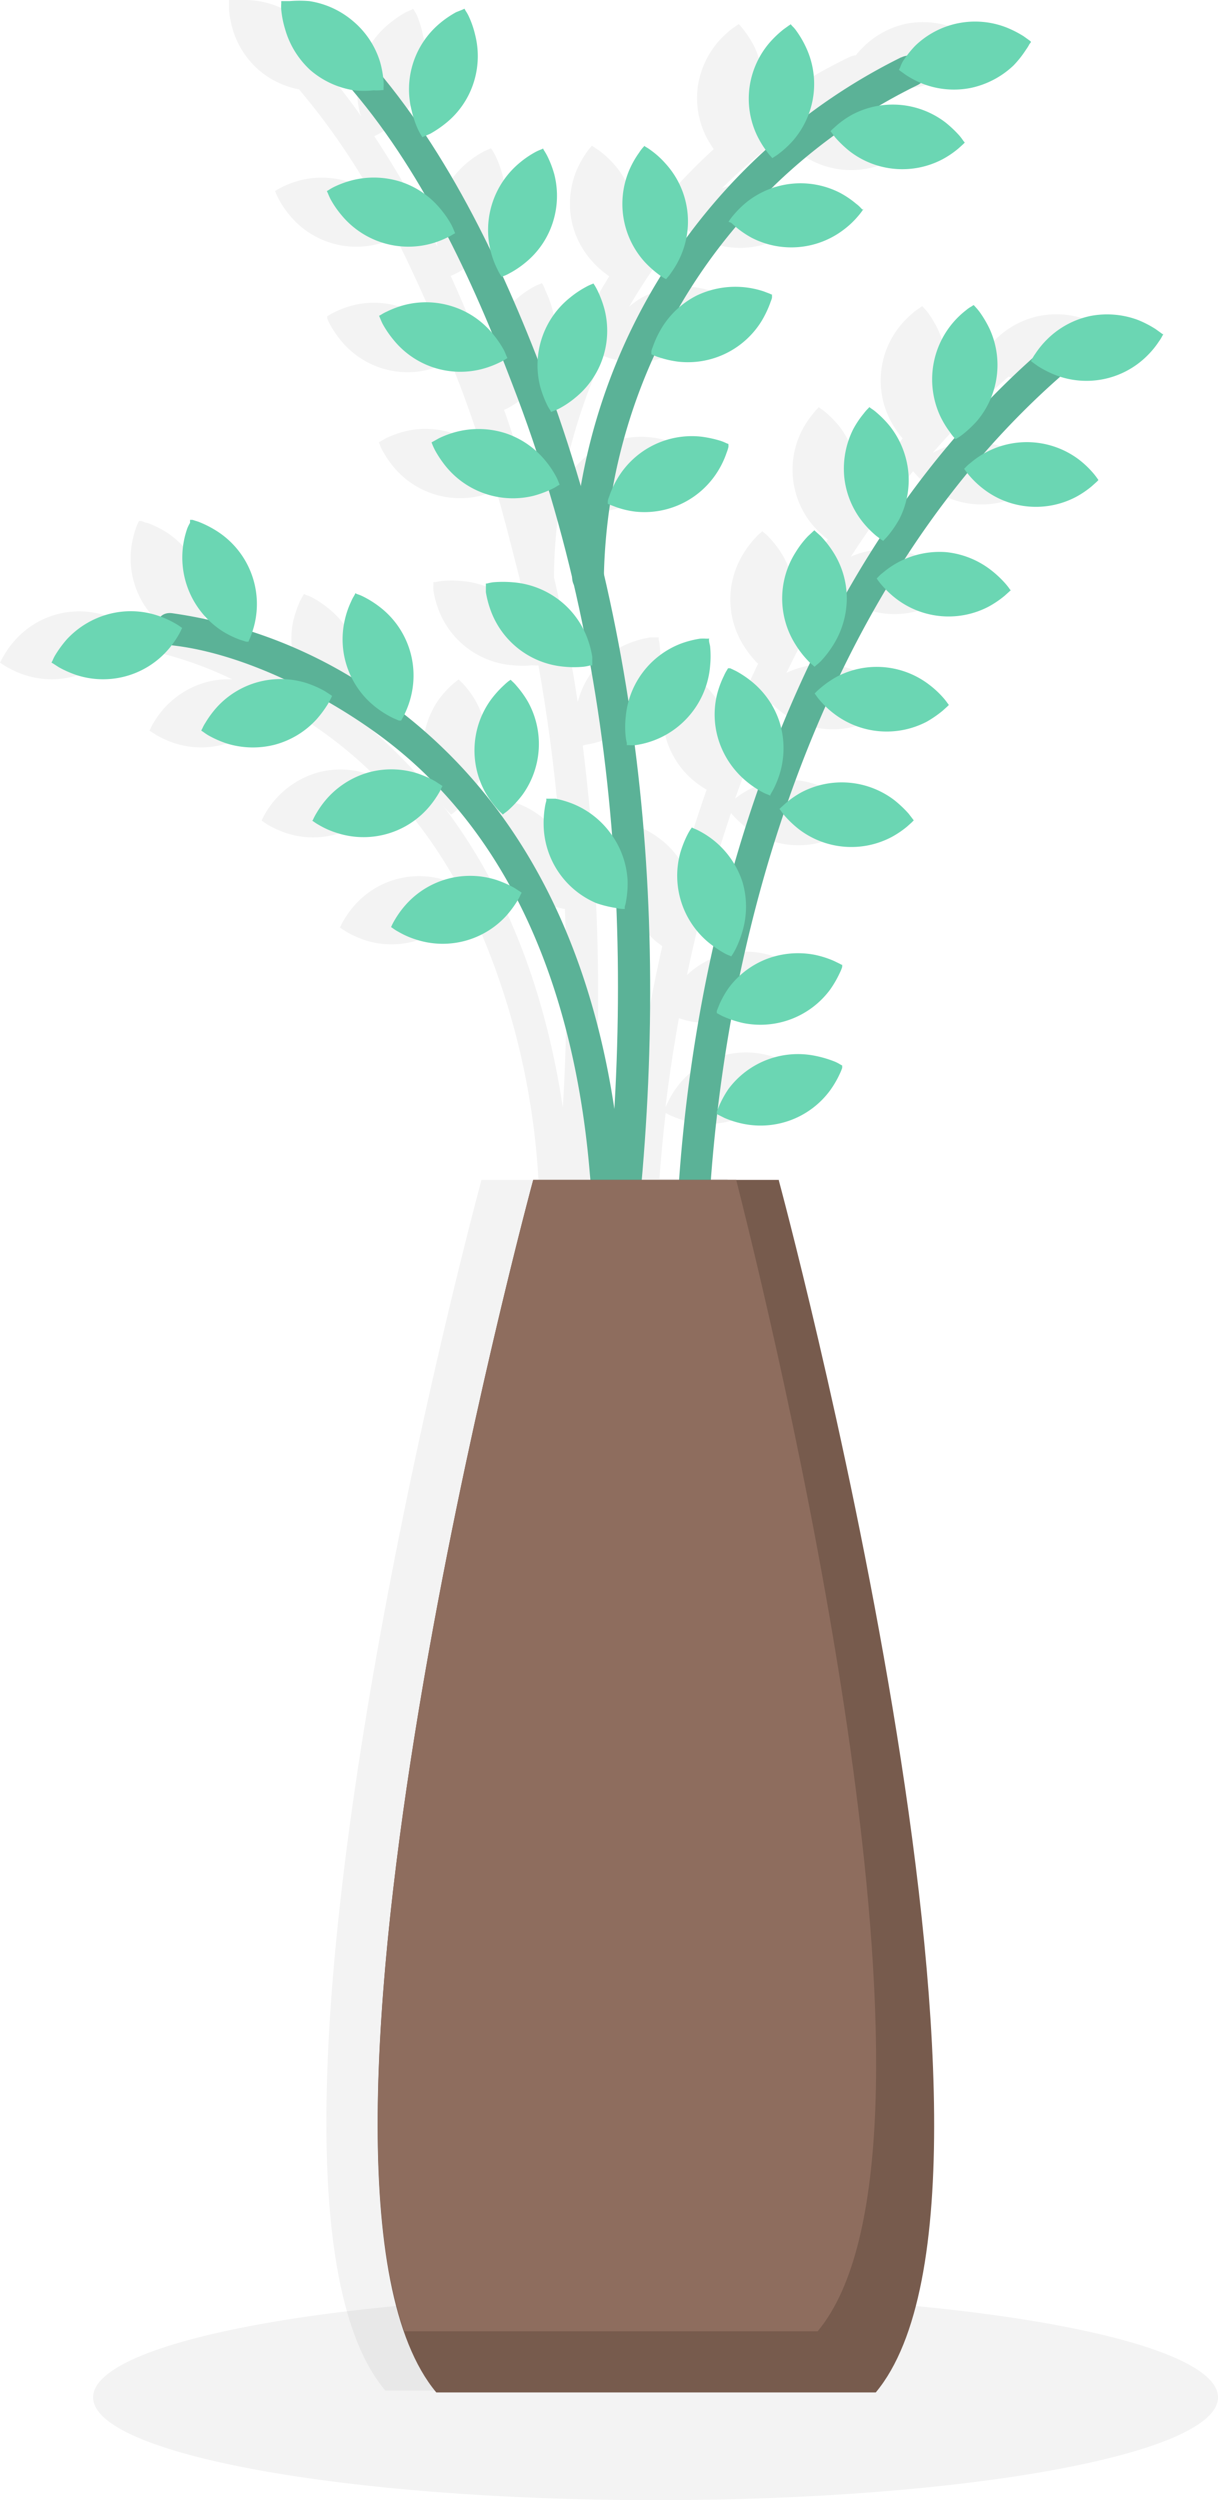 <svg xmlns="http://www.w3.org/2000/svg" xmlns:xlink="http://www.w3.org/1999/xlink" viewBox="0 0 76.91 157.8"><defs><clipPath id="clip-path" transform="translate(0 0)"><rect width="76.91" height="157.8" style="fill:none"/></clipPath><clipPath id="clip-path-2" transform="translate(0 0)"><rect width="76.91" height="157.8" style="fill:none"/></clipPath><clipPath id="clip-path-3" transform="translate(0 0)"><rect x="5.88" y="144.81" width="71.03" height="12.99" style="fill:none"/></clipPath><clipPath id="clip-path-4" transform="translate(0 0)"><rect width="70.21" height="150.96" style="fill:none"/></clipPath></defs><g id="Layer_2" data-name="Layer 2"><g id="Layer_1-2" data-name="Layer 1"><g id="Group_6150" data-name="Group 6150"><g style="clip-path:url(#clip-path)"><g id="Group_6149" data-name="Group 6149"><g id="Group_6148" data-name="Group 6148"><g style="clip-path:url(#clip-path-2)"><g id="Group_6147" data-name="Group 6147"><g id="Group_6143" data-name="Group 6143" style="opacity:0.05"><g id="Group_6142" data-name="Group 6142"><g style="clip-path:url(#clip-path-3)"><g id="Group_6141" data-name="Group 6141"><path id="Path_21582" data-name="Path 21582" d="M76.91,151.31c0,3.58-15.9,6.49-35.51,6.49s-35.52-2.91-35.52-6.49,15.9-6.5,35.52-6.5,35.51,2.91,35.51,6.5" transform="translate(0 0)" style="fill:#050505"/></g></g></g></g><g id="Group_6146" data-name="Group 6146" style="opacity:0.05"><g id="Group_6145" data-name="Group 6145"><g style="clip-path:url(#clip-path-4)"><g id="Group_6144" data-name="Group 6144"><path id="Path_21583" data-name="Path 21583" d="M28.38,51.32l.1.09.12-.08a3.88,3.88,0,0,0,.31-.26,6.06,6.06,0,0,0,.83-.92,5.44,5.44,0,0,0,1-2.88,5.59,5.59,0,0,0-.69-3,5.92,5.92,0,0,0-.71-1,3.83,3.83,0,0,0-.28-.29l-.1-.1-.11.09-.31.25a7.26,7.26,0,0,0-.83.92,5.64,5.64,0,0,0-1,2.88,5.44,5.44,0,0,0,.69,3,5.92,5.92,0,0,0,.71,1,3.83,3.83,0,0,0,.28.29" transform="translate(0 0)" style="fill:#050505"/><path id="Path_21584" data-name="Path 21584" d="M70.1,21l-.32-.23a6.75,6.75,0,0,0-1.1-.57,5.57,5.57,0,0,0-3.05-.26,5.48,5.48,0,0,0-2.7,1.42,5.61,5.61,0,0,0-.79,1,2.14,2.14,0,0,0-.2.32c-.91.82-1.79,1.66-2.65,2.53a5.29,5.29,0,0,0,.4-1.41,5.61,5.61,0,0,0-.46-3,7.05,7.05,0,0,0-.63-1.06,2.55,2.55,0,0,0-.26-.3l-.1-.12-.12.08-.33.23a6.57,6.57,0,0,0-.89.86,5.47,5.47,0,0,0-.79,5.81,5.75,5.75,0,0,0,.64,1.06,2.42,2.42,0,0,0,.25.31l0,0C56,28.89,54.94,30.18,54,31.51a5.28,5.28,0,0,0,.12-1.77A5.56,5.56,0,0,0,53,26.91a6.51,6.51,0,0,0-.86-.88,2.43,2.43,0,0,0-.32-.24l-.12-.09-.1.11a2.55,2.55,0,0,0-.26.3,6,6,0,0,0-.67,1A5.45,5.45,0,0,0,51.2,33a6.65,6.65,0,0,0,.87.89l.2.15c-.73,1.13-1.43,2.28-2.1,3.46a5.48,5.48,0,0,0-.84-2.6,6.55,6.55,0,0,0-.78-1,1.93,1.93,0,0,0-.3-.27l-.11-.1-.11.1a2.44,2.44,0,0,0-.29.27,6,6,0,0,0-.77,1,5.47,5.47,0,0,0,0,5.87,7,7,0,0,0,.77,1l.13.12c-.65,1.35-1.25,2.73-1.82,4.12,0-.14-.07-.29-.11-.43A5.42,5.42,0,0,0,44.22,43a6,6,0,0,0-1-.67,2.83,2.83,0,0,0-.36-.16l-.14-.06-.07.13a2.37,2.37,0,0,0-.19.35A5.4,5.4,0,0,0,42,43.77a5.46,5.46,0,0,0,1.87,5.56,6.19,6.19,0,0,0,.75.51q-.82,2.34-1.51,4.73a5.55,5.55,0,0,0-1.18-1.42,6,6,0,0,0-1-.69,2,2,0,0,0-.36-.17l-.13-.06-.08.12a4,4,0,0,0-.2.35,6,6,0,0,0-.45,1.15,5.47,5.47,0,0,0,1.75,5.6l.36.27A100.72,100.72,0,0,0,39.6,74.47H37.22a126.88,126.88,0,0,0-.42-27.41L37,47a6.22,6.22,0,0,0,1.2-.31A5.46,5.46,0,0,0,41.66,42a5.63,5.63,0,0,0,0-1.23,2.57,2.57,0,0,0-.07-.4l0-.14h-.14l-.4,0a6.25,6.25,0,0,0-1.2.32,5.48,5.48,0,0,0-2.45,1.83,5.59,5.59,0,0,0-.92,1.94q-.6-4-1.5-7.89v0a31.75,31.75,0,0,1,.36-4.57l.37.14a6.13,6.13,0,0,0,1.2.27,5.46,5.46,0,0,0,5.26-2.6,6,6,0,0,0,.53-1.12,2.72,2.72,0,0,0,.11-.38l0-.14L42.65,28l-.37-.14a5.68,5.68,0,0,0-1.21-.26,5.57,5.57,0,0,0-3,.52,5.42,5.42,0,0,0-2.25,2.07,5.17,5.17,0,0,0-.38.74,34.85,34.85,0,0,1,2.64-8.47l.28.1a6.4,6.4,0,0,0,1.21.27,5.47,5.47,0,0,0,5.26-2.6,6.74,6.74,0,0,0,.53-1.12c0-.13.08-.25.11-.38l0-.14-.14-.06L45,18.39a6.23,6.23,0,0,0-1.21-.27,5.6,5.6,0,0,0-3,.53,4.57,4.57,0,0,0-1.07.72,35.66,35.66,0,0,1,3.51-5,5.71,5.71,0,0,0,1,.67,5.46,5.46,0,0,0,5.84-.54,6,6,0,0,0,.89-.85,3.92,3.92,0,0,0,.25-.32l.09-.12-.11-.1a2.55,2.55,0,0,0-.3-.26,6.33,6.33,0,0,0-1-.68,5.49,5.49,0,0,0-3-.59,4.82,4.82,0,0,0-1.3.3,33.13,33.13,0,0,1,3.83-3.26.53.53,0,0,0,.12.14,6.1,6.1,0,0,0,.9.86,5.45,5.45,0,0,0,5.84.49,6.61,6.61,0,0,0,1-.69,1.93,1.93,0,0,0,.3-.27l.1-.1-.09-.12a2.55,2.55,0,0,0-.24-.31,6.53,6.53,0,0,0-.9-.85,5.61,5.61,0,0,0-2.85-1.11,5.33,5.33,0,0,0-1.38.07c.8-.47,1.62-.92,2.46-1.32a1.14,1.14,0,0,0,.25-.18l.1,0a5.47,5.47,0,0,0,3,.25,5.5,5.5,0,0,0,2.7-1.43,6.45,6.45,0,0,0,.79-.94,3.13,3.13,0,0,0,.21-.34l.07-.13-.11-.09a3.88,3.88,0,0,0-.33-.23,6,6,0,0,0-1.1-.56,5.63,5.63,0,0,0-3-.27,5.5,5.5,0,0,0-2.7,1.43,5.57,5.57,0,0,0-.52.57,1.14,1.14,0,0,0-.4.11,34.84,34.84,0,0,0-5.83,3.56A4.72,4.72,0,0,0,48.11,6a5.49,5.49,0,0,0-.45-3A6.36,6.36,0,0,0,47,1.94a3.76,3.76,0,0,0-.25-.31l-.1-.11-.12.08-.33.23a7.16,7.16,0,0,0-.89.85,5.62,5.62,0,0,0-1.25,2.8,5.5,5.5,0,0,0,.46,3,6.15,6.15,0,0,0,.55.93A37.71,37.71,0,0,0,40,15.09a5.37,5.37,0,0,0-1.26-4.76,6.55,6.55,0,0,0-.91-.83l-.33-.22-.13-.08-.09.11a3.92,3.92,0,0,0-.25.32,6.64,6.64,0,0,0-.6,1.07,5.56,5.56,0,0,0-.38,3A5.46,5.46,0,0,0,37.4,16.5a5.57,5.57,0,0,0,.92.83l.15.11A37.33,37.33,0,0,0,33.4,30.73q-.72-2.44-1.57-4.86l.22-.1a6.35,6.35,0,0,0,1-.67,5.45,5.45,0,0,0,1.83-5.58,7,7,0,0,0-.43-1.16A3.72,3.72,0,0,0,34.3,18l-.08-.13-.13.06a2.32,2.32,0,0,0-.36.16,6,6,0,0,0-1,.68A5.55,5.55,0,0,0,31,21.3a5.16,5.16,0,0,0-.27,1.45C30,21,29.27,19.19,28.46,17.42h0l.36-.17a6,6,0,0,0,1-.67A5.45,5.45,0,0,0,31.72,11a7,7,0,0,0-.43-1.16,3.72,3.72,0,0,0-.19-.34L31,9.36l-.13.06a2.83,2.83,0,0,0-.36.16,6.41,6.41,0,0,0-1,.68,5.55,5.55,0,0,0-1.73,2.51,5.41,5.41,0,0,0-.15,2.82,63.14,63.14,0,0,0-4-7,1.42,1.42,0,0,0,.25-.12,6.35,6.35,0,0,0,1-.67,5.53,5.53,0,0,0,1.73-2.52,5.55,5.55,0,0,0,.1-3.05A6.72,6.72,0,0,0,26.34,1a3.9,3.9,0,0,0-.19-.35L26.08.55,26,.61l-.37.16a7.06,7.06,0,0,0-1,.68A5.45,5.45,0,0,0,22.7,7c0,.12.07.23.11.35-.61-.88-1.26-1.72-1.93-2.54a7.47,7.47,0,0,0-.18-.92,5.6,5.6,0,0,0-1.65-2.57A5.65,5.65,0,0,0,16.27.06,7.24,7.24,0,0,0,15,0l-.4,0-.14,0V.22c0,.13,0,.26,0,.4a6.4,6.4,0,0,0,.23,1.22,5.5,5.5,0,0,0,1.64,2.57,5.47,5.47,0,0,0,2.55,1.23,43.31,43.31,0,0,1,4.59,6.58,5.17,5.17,0,0,0-1.44-.74A5.59,5.59,0,0,0,19,11.37a6.47,6.47,0,0,0-1.16.42l-.35.19-.12.08.05.13a4,4,0,0,0,.17.36,6,6,0,0,0,.67,1,5.45,5.45,0,0,0,5.56,1.86A6,6,0,0,0,25,15l0,0c1,2,1.91,4,2.74,6a5.41,5.41,0,0,0-2.39-1.61,5.5,5.5,0,0,0-3.06-.12,6,6,0,0,0-1.16.43,3,3,0,0,0-.35.19l-.12.07,0,.13a2.48,2.48,0,0,0,.17.37,6.27,6.27,0,0,0,.67,1,5.44,5.44,0,0,0,5.56,1.87,6.72,6.72,0,0,0,1.16-.43,1.51,1.51,0,0,0,.22-.11l.57,1.44c.54,1.4,1,2.81,1.51,4.24a5.25,5.25,0,0,0-1.92-1.12,5.46,5.46,0,0,0-3.05-.12,6.69,6.69,0,0,0-1.16.42l-.35.2-.12.07.06.14a2.83,2.83,0,0,0,.16.36,7.09,7.09,0,0,0,.67,1,5.46,5.46,0,0,0,5.57,1.86,6.74,6.74,0,0,0,.95-.34c.55,1.86,1,3.72,1.49,5.6a.94.94,0,0,0,.06.29q.32,1.35.6,2.7A5.43,5.43,0,0,0,32,37.74a5.51,5.51,0,0,0-2.86-1.07,6.41,6.41,0,0,0-1.24,0,2.66,2.66,0,0,0-.39.07l-.14,0s0,0,0,.14a2.58,2.58,0,0,0,0,.4,6.25,6.25,0,0,0,.32,1.2,5.46,5.46,0,0,0,4.7,3.51,6.33,6.33,0,0,0,1.23,0A2.2,2.2,0,0,0,34,42c.64,3.59,1.1,7.22,1.38,10.86l0,0A5.51,5.51,0,0,0,33,50.84a6.18,6.18,0,0,0-1.18-.36l-.4-.06h-.14a1,1,0,0,0,0,.14,2.74,2.74,0,0,0-.09.39,5.62,5.62,0,0,0-.08,1.23A5.44,5.44,0,0,0,34.4,57a6.27,6.27,0,0,0,1.19.36h.08a125.1,125.1,0,0,1-.13,12.55C34.1,60.33,30.2,51.29,22.27,45.07l0-.07a6.22,6.22,0,0,0,.4-1.17,5.47,5.47,0,0,0-.18-3,5.55,5.55,0,0,0-1.8-2.47,6.38,6.38,0,0,0-1-.66,2.39,2.39,0,0,0-.37-.15l-.13-.06-.07.13a3.9,3.9,0,0,0-.19.35,7,7,0,0,0-.4,1.17,5.46,5.46,0,0,0,.18,3,4.71,4.71,0,0,0,.28.65,31.15,31.15,0,0,0-6.27-2.94,6.12,6.12,0,0,0,.23-1,5.44,5.44,0,0,0-2.51-5.3A6.84,6.84,0,0,0,9.3,33c-.12,0-.25-.08-.38-.12l-.14,0L8.72,33a2.39,2.39,0,0,0-.15.37,6.15,6.15,0,0,0-.28,1.2,5.47,5.47,0,0,0,.48,3,5.1,5.1,0,0,0,1.1,1.54A21.9,21.9,0,0,0,7.6,38.7a.84.84,0,0,0-.72.23l-.21-.08A5.42,5.42,0,0,0,1,40.35a5.55,5.55,0,0,0-.74,1,2.37,2.37,0,0,0-.19.35L0,41.82l.12.08a2.39,2.39,0,0,0,.34.21,5.71,5.71,0,0,0,1.13.5,5.46,5.46,0,0,0,5.67-1.48l.32-.4h0a23.47,23.47,0,0,1,7.09,2.15,5.23,5.23,0,0,0-1.62.17,5.59,5.59,0,0,0-2.62,1.58,6.08,6.08,0,0,0-.74,1,2.31,2.31,0,0,0-.18.35l-.07.13.12.08.34.22a6.36,6.36,0,0,0,1.13.5,5.44,5.44,0,0,0,5.67-1.49,6.38,6.38,0,0,0,.74-1l.05-.09a34.9,34.9,0,0,1,3,1.94,26.9,26.9,0,0,1,3.3,2.81,6.47,6.47,0,0,0-.66-.26,5.46,5.46,0,0,0-3-.08,5.61,5.61,0,0,0-3.36,2.57,3.9,3.9,0,0,0-.19.35l-.06.13.12.08a3.78,3.78,0,0,0,.33.22,6.7,6.7,0,0,0,1.13.5,5.46,5.46,0,0,0,5.68-1.49,7.09,7.09,0,0,0,.74-1,2,2,0,0,0,.11-.2,30.19,30.19,0,0,1,4.31,6,7.27,7.27,0,0,0-.81-.34,5.43,5.43,0,0,0-5.67,1.5,5.94,5.94,0,0,0-.74,1,2.37,2.37,0,0,0-.19.35l-.07.13.12.08.34.22a6.7,6.7,0,0,0,1.13.5,5.46,5.46,0,0,0,5.68-1.49,6.63,6.63,0,0,0,.74-1h0A46.7,46.7,0,0,1,34,74.47h-3.6a.18.18,0,0,1,0,0l-.07.28v0c-1.34,5-16.59,63.53-6,76.13H52.06c11-13.18-6.13-76.49-6.13-76.49H41.64c.1-1.36.23-2.74.39-4.12l.06,0a2,2,0,0,0,.36.18,6.77,6.77,0,0,0,1.18.38,5.47,5.47,0,0,0,5.47-2.1,5.78,5.78,0,0,0,.63-1.07,2.39,2.39,0,0,0,.15-.37l0-.14-.13-.06a3,3,0,0,0-.36-.18,6,6,0,0,0-1.18-.37,5.43,5.43,0,0,0-5.48,2.09,6,6,0,0,0-.62,1.07,1.21,1.21,0,0,0-.09.2q.34-2.82.85-5.64a5.75,5.75,0,0,0,.71.2,5.52,5.52,0,0,0,6.1-3.17,2.39,2.39,0,0,0,.15-.37l0-.14-.13-.06-.36-.18a6,6,0,0,0-1.18-.37,5.53,5.53,0,0,0-3,.24,5.45,5.45,0,0,0-1.78,1.13,88.33,88.33,0,0,1,2.78-10.23l.05.07a7.2,7.2,0,0,0,.9.85,5.45,5.45,0,0,0,5.85.49,5.92,5.92,0,0,0,1-.68l.29-.27.11-.1-.09-.12a2.34,2.34,0,0,0-.24-.31,5.63,5.63,0,0,0-3.75-2,5.45,5.45,0,0,0-3,.6,6,6,0,0,0-.86.56c.71-2,1.49-4,2.36-5.95a5.39,5.39,0,0,0,6.36.94,5.92,5.92,0,0,0,1-.68l.3-.27.1-.1-.09-.12a2.34,2.34,0,0,0-.24-.31,6,6,0,0,0-.9-.85,5.61,5.61,0,0,0-2.85-1.11,5.42,5.42,0,0,0-2.8.52q1.34-2.77,2.89-5.39a6.64,6.64,0,0,0,.63.56,5.45,5.45,0,0,0,5.85.49,6.24,6.24,0,0,0,1-.68l.3-.27.1-.1-.09-.12a3.65,3.65,0,0,0-.24-.31,6.57,6.57,0,0,0-.9-.85,5.61,5.61,0,0,0-2.85-1.11,5.48,5.48,0,0,0-2.62.44,59.38,59.38,0,0,1,3.93-5.39l.11.13a6,6,0,0,0,.9.85,5.45,5.45,0,0,0,5.85.49,6.33,6.33,0,0,0,1-.68l.3-.27.1-.1L66,30.19a3.65,3.65,0,0,0-.24-.31,7.2,7.2,0,0,0-.9-.85A5.51,5.51,0,0,0,62,27.93a5.38,5.38,0,0,0-3,.6l-.11.06a51.88,51.88,0,0,1,4.79-4.82,5.49,5.49,0,0,0,2.73.16,5.58,5.58,0,0,0,2.7-1.43,6.1,6.1,0,0,0,.8-.95,3.79,3.79,0,0,0,.2-.34l.07-.12L70.1,21" transform="translate(0 0)" style="fill:#050505"/></g></g></g></g><path id="Path_21585" data-name="Path 21585" d="M10.85,40.73c4.24.46,9.24,2.88,12.92,5.54,10.49,7.57,13.67,20.93,13.7,33.2a1,1,0,1,0,2,0h0c0-12.91-3.45-26.16-14-34.43A30,30,0,0,0,10.85,38.7c-1.3-.14-1.29,1.89,0,2" transform="translate(0 0)" style="fill:#5bb297"/><path id="Path_21586" data-name="Path 21586" d="M12,32.81l.15,0,.38.12a6.65,6.65,0,0,1,1.1.55A5.46,5.46,0,0,1,15.89,40a2.87,2.87,0,0,1-.15.37,1.11,1.11,0,0,1-.05.13l-.15,0-.38-.12a6,6,0,0,1-1.11-.54,5.53,5.53,0,0,1-2.22-6.5A2.39,2.39,0,0,1,12,33l0-.13" transform="translate(0 0)" style="fill:#6bd6b3"/><path id="Path_21587" data-name="Path 21587" d="M12.71,46.1l.07-.13a2.37,2.37,0,0,1,.19-.35,6.38,6.38,0,0,1,.74-1,5.44,5.44,0,0,1,5.67-1.5,6.7,6.7,0,0,1,1.13.5l.34.22.12.08-.06.13c-.06.12-.12.24-.19.36a7.09,7.09,0,0,1-.74,1A5.49,5.49,0,0,1,17.36,47a5.58,5.58,0,0,1-3.06-.08,6.7,6.7,0,0,1-1.13-.5,3.78,3.78,0,0,1-.33-.22l-.12-.08" transform="translate(0 0)" style="fill:#6bd6b3"/><path id="Path_21588" data-name="Path 21588" d="M3.25,41.82l.07-.13a2.42,2.42,0,0,1,.18-.36,7.09,7.09,0,0,1,.74-1,5.57,5.57,0,0,1,2.62-1.57,5.4,5.4,0,0,1,3.06.08,6,6,0,0,1,1.13.5,3,3,0,0,1,.33.21l.12.08-.06.13c-.06.13-.12.24-.19.36a5.94,5.94,0,0,1-.74,1,5.44,5.44,0,0,1-5.67,1.49,6.7,6.7,0,0,1-1.13-.5l-.34-.22-.12-.07" transform="translate(0 0)" style="fill:#6bd6b3"/><path id="Path_21589" data-name="Path 21589" d="M22.43,37.44l.13.06a2.39,2.39,0,0,1,.37.15,6.38,6.38,0,0,1,1.05.66,5.45,5.45,0,0,1,2,5.52,5.58,5.58,0,0,1-.4,1.17,2.31,2.31,0,0,1-.18.35l-.07.13-.14,0-.37-.16a6.32,6.32,0,0,1-1.05-.65,5.43,5.43,0,0,1-2-5.53,5.58,5.58,0,0,1,.4-1.17,2.31,2.31,0,0,1,.18-.35l.07-.13" transform="translate(0 0)" style="fill:#6bd6b3"/><path id="Path_21590" data-name="Path 21590" d="M19.74,51.79l.06-.13a3.9,3.9,0,0,1,.19-.35,5.94,5.94,0,0,1,.74-1,5.54,5.54,0,0,1,2.62-1.58,5.46,5.46,0,0,1,3,.08,6.7,6.7,0,0,1,1.13.5l.34.22.12.08-.07.13a2.31,2.31,0,0,1-.18.35,6,6,0,0,1-.74,1,5.44,5.44,0,0,1-5.68,1.48,5.41,5.41,0,0,1-1.13-.5,3,3,0,0,1-.33-.21l-.12-.08" transform="translate(0 0)" style="fill:#6bd6b3"/><path id="Path_21591" data-name="Path 21591" d="M32.24,42.9l.1.1a2.37,2.37,0,0,1,.27.28,6.41,6.41,0,0,1,.72,1A5.48,5.48,0,0,1,33,50.15a6.57,6.57,0,0,1-.83.92,2.42,2.42,0,0,1-.31.25l-.11.09-.1-.1a2.57,2.57,0,0,1-.28-.29,6.51,6.51,0,0,1-.72-1A5.46,5.46,0,0,1,31,44.16a6.57,6.57,0,0,1,.83-.92,3.73,3.73,0,0,1,.3-.26l.12-.08" transform="translate(0 0)" style="fill:#6bd6b3"/><path id="Path_21592" data-name="Path 21592" d="M24.69,58.52l.06-.13a3.9,3.9,0,0,1,.19-.35,5.94,5.94,0,0,1,.74-1,5.44,5.44,0,0,1,5.67-1.5,6.7,6.7,0,0,1,1.13.5l.34.22.12.08-.07.13a2.31,2.31,0,0,1-.18.35,6.63,6.63,0,0,1-.74,1,5.44,5.44,0,0,1-5.68,1.48,5.41,5.41,0,0,1-1.13-.5,2.3,2.3,0,0,1-.33-.21l-.12-.08" transform="translate(0 0)" style="fill:#6bd6b3"/><path id="Path_21593" data-name="Path 21593" d="M21.84,5.22c4.73,5.36,8,12.43,10.5,19,7.18,18.51,8,38.92,5.16,58.4-.19,1.28,1.77,1.83,2,.54,2.9-19.69,2-39.93-4.88-58.73C31.94,17.24,28.4,9.6,23.27,3.79c-.87-1-2.3.45-1.44,1.43" transform="translate(0 0)" style="fill:#5bb297"/><path id="Path_21594" data-name="Path 21594" d="M56.9,3.62A37.32,37.32,0,0,0,36.13,36.46a1,1,0,0,0,2,0A35.3,35.3,0,0,1,57.92,5.38c1.18-.57.15-2.32-1-1.76" transform="translate(0 0)" style="fill:#5bb297"/><path id="Path_21595" data-name="Path 21595" d="M34.54,50.41l.14,0,.4,0a6.18,6.18,0,0,1,1.18.36,5.52,5.52,0,0,1,2.37,1.93,5.47,5.47,0,0,1,1,2.9,6.31,6.31,0,0,1-.09,1.23,2.23,2.23,0,0,1-.09.39l0,.15-.14,0a2.57,2.57,0,0,1-.4-.06A7.06,7.06,0,0,1,37.65,57a5.45,5.45,0,0,1-3.32-4.84,6.36,6.36,0,0,1,.08-1.23,2.74,2.74,0,0,1,.09-.39,1,1,0,0,1,0-.14" transform="translate(0 0)" style="fill:#6bd6b3"/><path id="Path_21596" data-name="Path 21596" d="M44.77,40.26l0,.15c0,.12.05.26.07.39a6.33,6.33,0,0,1,0,1.23,5.51,5.51,0,0,1-4.72,5,2.58,2.58,0,0,1-.4,0h-.14l0-.14a2.66,2.66,0,0,1-.07-.39,5.72,5.72,0,0,1,0-1.24A5.46,5.46,0,0,1,43,40.62a6.22,6.22,0,0,1,1.2-.31,2.71,2.71,0,0,1,.4,0h.15" transform="translate(0 0)" style="fill:#6bd6b3"/><path id="Path_21597" data-name="Path 21597" d="M30.61,36.83l.14,0a2.7,2.7,0,0,1,.39-.08,7.23,7.23,0,0,1,1.23,0,5.51,5.51,0,0,1,2.87,1.07,5.42,5.42,0,0,1,1.84,2.44,6.25,6.25,0,0,1,.32,1.2c0,.13,0,.26,0,.4s0,.14,0,.14l-.14,0a2.57,2.57,0,0,1-.4.08,6.3,6.3,0,0,1-1.23,0A5.43,5.43,0,0,1,31,38.57a6.25,6.25,0,0,1-.32-1.2c0-.13,0-.26,0-.4s0-.14,0-.14" transform="translate(0 0)" style="fill:#6bd6b3"/><path id="Path_21598" data-name="Path 21598" d="M27.25,27.92l.13-.07.34-.19a6,6,0,0,1,1.16-.42,5.59,5.59,0,0,1,3.06.11,5.5,5.5,0,0,1,2.51,1.74,6,6,0,0,1,.67,1,2.83,2.83,0,0,1,.16.36l.06.14-.13.07a2.43,2.43,0,0,1-.35.2,6.72,6.72,0,0,1-1.16.43,5.46,5.46,0,0,1-5.56-1.87,7,7,0,0,1-.67-1c-.06-.12-.12-.24-.17-.37l-.05-.13" transform="translate(0 0)" style="fill:#6bd6b3"/><path id="Path_21599" data-name="Path 21599" d="M23.94,19.93l.13-.07a2.37,2.37,0,0,1,.35-.19,6,6,0,0,1,1.16-.43,5.46,5.46,0,0,1,3.05.12,5.4,5.4,0,0,1,2.51,1.74,6.33,6.33,0,0,1,.68,1c.06.12.11.24.16.37l.06.13-.13.08a3.9,3.9,0,0,1-.35.19,6,6,0,0,1-1.16.43,5.43,5.43,0,0,1-5.56-1.86,6.41,6.41,0,0,1-.68-1c-.06-.12-.11-.24-.16-.36l-.06-.14" transform="translate(0 0)" style="fill:#6bd6b3"/><path id="Path_21600" data-name="Path 21600" d="M20.64,12.06l.12-.07a3.12,3.12,0,0,1,.35-.2,6.2,6.2,0,0,1,1.16-.42,5.59,5.59,0,0,1,3.06.11,5.45,5.45,0,0,1,2.51,1.74,6,6,0,0,1,.68,1c.06.12.11.24.16.36l.06.14-.13.07a2.37,2.37,0,0,1-.35.19,5.48,5.48,0,0,1-6.72-1.43,6,6,0,0,1-.68-1c-.06-.12-.11-.24-.16-.36l-.06-.13" transform="translate(0 0)" style="fill:#6bd6b3"/><path id="Path_21601" data-name="Path 21601" d="M17.75.07l.14,0,.4,0a7.35,7.35,0,0,1,1.24,0A5.53,5.53,0,0,1,22.3,1.34,5.44,5.44,0,0,1,24,3.91a6.38,6.38,0,0,1,.22,1.22,2.71,2.71,0,0,1,0,.4v.15L24,5.7a2.71,2.71,0,0,1-.4,0,5.73,5.73,0,0,1-1.24,0,5.49,5.49,0,0,1-2.77-1.28A5.58,5.58,0,0,1,18,1.83,6.14,6.14,0,0,1,17.76.62a2.71,2.71,0,0,1,0-.4V.07" transform="translate(0 0)" style="fill:#6bd6b3"/><path id="Path_21602" data-name="Path 21602" d="M29.33.55l.07.13a2.43,2.43,0,0,1,.2.35A6,6,0,0,1,30,2.19a5.46,5.46,0,0,1-.1,3.05,5.38,5.38,0,0,1-1.73,2.52,7.06,7.06,0,0,1-1,.68l-.37.16-.13.06-.08-.13a3.9,3.9,0,0,1-.19-.35A6,6,0,0,1,26,7,5.43,5.43,0,0,1,27.8,1.45a6.33,6.33,0,0,1,1-.68L29.2.61l.13-.06" transform="translate(0 0)" style="fill:#6bd6b3"/><path id="Path_21603" data-name="Path 21603" d="M34.28,9.36l.07.13a3.79,3.79,0,0,1,.2.34A6.47,6.47,0,0,1,35,11a5.49,5.49,0,0,1-.1,3.06,5.38,5.38,0,0,1-1.73,2.52,6,6,0,0,1-1,.67,2.37,2.37,0,0,1-.36.17l-.13.05-.08-.12a2.37,2.37,0,0,1-.19-.35,5.51,5.51,0,0,1,1.41-6.73,6,6,0,0,1,1-.68,3,3,0,0,1,.36-.16l.13-.06" transform="translate(0 0)" style="fill:#6bd6b3"/><path id="Path_21604" data-name="Path 21604" d="M37.47,17.89l.08.12a3.9,3.9,0,0,1,.19.35,6.72,6.72,0,0,1,.43,1.16,5.44,5.44,0,0,1-1.83,5.57,6,6,0,0,1-1,.68,2.83,2.83,0,0,1-.36.16L34.8,26l-.07-.13a2.43,2.43,0,0,1-.2-.35,6.72,6.72,0,0,1-.43-1.16A5.46,5.46,0,0,1,36,18.78a6.27,6.27,0,0,1,1-.67,2.92,2.92,0,0,1,.36-.17l.14-.06" transform="translate(0 0)" style="fill:#6bd6b3"/><path id="Path_21605" data-name="Path 21605" d="M46,28.06l0,.14a2.78,2.78,0,0,1-.12.38,5.62,5.62,0,0,1-.52,1.11,5.45,5.45,0,0,1-5.26,2.6A5.56,5.56,0,0,1,38.89,32l-.37-.14-.14-.06a1.31,1.31,0,0,1,0-.14c0-.13.07-.26.11-.39a6,6,0,0,1,.53-1.12,5.46,5.46,0,0,1,5.26-2.59,7.25,7.25,0,0,1,1.21.26,2.87,2.87,0,0,1,.37.15l.13.05" transform="translate(0 0)" style="fill:#6bd6b3"/><path id="Path_21606" data-name="Path 21606" d="M48.75,18.59a.63.63,0,0,0,0,.14c0,.13-.07.25-.11.38a6.74,6.74,0,0,1-.53,1.12,5.47,5.47,0,0,1-5.26,2.6,6.23,6.23,0,0,1-1.21-.27,2.35,2.35,0,0,1-.37-.14l-.14-.06a1,1,0,0,0,0-.14c0-.13.07-.26.11-.38a6.38,6.38,0,0,1,.53-1.12A5.48,5.48,0,0,1,44,18.65a5.66,5.66,0,0,1,4.22-.26l.37.14.13.06" transform="translate(0 0)" style="fill:#6bd6b3"/><path id="Path_21607" data-name="Path 21607" d="M54.53,13.18l-.08.12a3.92,3.92,0,0,1-.25.32,5.52,5.52,0,0,1-.89.85,5.46,5.46,0,0,1-5.84.54,5.92,5.92,0,0,1-1-.68l-.3-.27L46,14l.08-.12a3.92,3.92,0,0,1,.25-.32,6.05,6.05,0,0,1,.89-.86,5.46,5.46,0,0,1,5.84-.52,5.92,5.92,0,0,1,1,.68,1.93,1.93,0,0,1,.3.27l.1.1" transform="translate(0 0)" style="fill:#6bd6b3"/><path id="Path_21608" data-name="Path 21608" d="M40.66,9.2l.13.08a3.15,3.15,0,0,1,.33.22,5.5,5.5,0,0,1,.91.83A5.42,5.42,0,0,1,43,16.12a5.76,5.76,0,0,1-.61,1.08,2.34,2.34,0,0,1-.24.31l-.09.11-.13-.07a3.78,3.78,0,0,1-.33-.22,6.63,6.63,0,0,1-.92-.83,5.46,5.46,0,0,1-.93-5.8,5.92,5.92,0,0,1,.61-1.07,2.43,2.43,0,0,1,.24-.32l.1-.11" transform="translate(0 0)" style="fill:#6bd6b3"/><path id="Path_21609" data-name="Path 21609" d="M49.92,1.52l.1.12a1.87,1.87,0,0,1,.26.3A6.25,6.25,0,0,1,50.9,3a5.45,5.45,0,0,1-.78,5.82,6,6,0,0,1-.9.85,2.75,2.75,0,0,1-.33.23l-.12.08-.1-.11a3.76,3.76,0,0,1-.25-.31,6,6,0,0,1-.64-1.06,5.4,5.4,0,0,1-.45-3,5.46,5.46,0,0,1,1.25-2.79,6.67,6.67,0,0,1,.9-.86l.32-.23.12-.08" transform="translate(0 0)" style="fill:#6bd6b3"/><path id="Path_21610" data-name="Path 21610" d="M65.1,2.66,65,2.79a2.39,2.39,0,0,1-.21.34,6.53,6.53,0,0,1-.79,1,5.61,5.61,0,0,1-2.7,1.42,5.47,5.47,0,0,1-3-.25,6,6,0,0,1-1.1-.57l-.32-.23-.12-.09a.92.92,0,0,1,.07-.13A2.39,2.39,0,0,1,57,3.89a6.53,6.53,0,0,1,.79-1,5.44,5.44,0,0,1,5.75-1.16,6.7,6.7,0,0,1,1.1.56l.32.23.12.09" transform="translate(0 0)" style="fill:#6bd6b3"/><path id="Path_21611" data-name="Path 21611" d="M60.92,9l-.1.1-.3.27a5.92,5.92,0,0,1-1,.68,5.45,5.45,0,0,1-5.85-.49,7.2,7.2,0,0,1-.9-.85,3.81,3.81,0,0,1-.24-.32l-.09-.11.1-.1.3-.27a5.79,5.79,0,0,1,1-.69,5.48,5.48,0,0,1,5.85.5,7.24,7.24,0,0,1,.9.85,3.81,3.81,0,0,1,.24.32l.09.11" transform="translate(0 0)" style="fill:#6bd6b3"/><path id="Path_21612" data-name="Path 21612" d="M44.64,84.14c-.51-21.28,6-46.15,22.46-60.5,1-.87-.45-2.3-1.44-1.44-16.85,14.7-23.57,40.16-23,61.94a1,1,0,1,0,2,0h0" transform="translate(0 0)" style="fill:#5bb297"/><path id="Path_21613" data-name="Path 21613" d="M73.46,21.09l-.07.12a2.39,2.39,0,0,1-.21.34,5.54,5.54,0,0,1-.79.95,5.43,5.43,0,0,1-5.75,1.17,6.7,6.7,0,0,1-1.1-.56l-.32-.23-.12-.09a.92.92,0,0,1,.07-.13,2.39,2.39,0,0,1,.21-.34,5.62,5.62,0,0,1,.79-.95,5.46,5.46,0,0,1,2.7-1.43,5.57,5.57,0,0,1,3,.26,6.75,6.75,0,0,1,1.1.57l.32.23.12.09" transform="translate(0 0)" style="fill:#6bd6b3"/><path id="Path_21614" data-name="Path 21614" d="M61.49,19.26l.1.11a3.88,3.88,0,0,1,.26.31,7.05,7.05,0,0,1,.63,1.06,5.47,5.47,0,0,1-.78,5.82,7.2,7.2,0,0,1-.9.85,3.29,3.29,0,0,1-.33.23l-.13.08-.1-.11A2.6,2.6,0,0,1,60,27.3a6,6,0,0,1-.64-1.06A5.52,5.52,0,0,1,61,19.58a1.94,1.94,0,0,1,.33-.23l.12-.08" transform="translate(0 0)" style="fill:#6bd6b3"/><path id="Path_21615" data-name="Path 21615" d="M69.35,30.31l-.1.1-.3.27a5.92,5.92,0,0,1-1,.68,5.43,5.43,0,0,1-5.84-.49,6,6,0,0,1-.9-.85,3.92,3.92,0,0,1-.25-.32l-.08-.11.1-.1a1.93,1.93,0,0,1,.3-.27A5.47,5.47,0,0,1,68.12,29a6,6,0,0,1,.9.85,3.92,3.92,0,0,1,.25.32l.08.11" transform="translate(0 0)" style="fill:#6bd6b3"/><path id="Path_21616" data-name="Path 21616" d="M63.84,37.23l-.1.1-.3.27a6.33,6.33,0,0,1-1,.68,5.45,5.45,0,0,1-5.85-.49,6,6,0,0,1-.9-.85,3.76,3.76,0,0,1-.25-.31l-.08-.12.1-.1a1.93,1.93,0,0,1,.3-.27,5.52,5.52,0,0,1,4-1.29A5.53,5.53,0,0,1,62.6,36a6.6,6.6,0,0,1,.9.85,3.92,3.92,0,0,1,.25.32l.08.11" transform="translate(0 0)" style="fill:#6bd6b3"/><path id="Path_21617" data-name="Path 21617" d="M54.9,25.7l.12.09a2.43,2.43,0,0,1,.32.24,6.51,6.51,0,0,1,.86.88,5.56,5.56,0,0,1,1.15,2.83,5.4,5.4,0,0,1-.55,3,6.81,6.81,0,0,1-.67,1,3.58,3.58,0,0,1-.26.29l-.1.11-.12-.08-.32-.24a6.1,6.1,0,0,1-.87-.89,5.44,5.44,0,0,1-1.15-2.83,5.56,5.56,0,0,1,.56-3,6,6,0,0,1,.67-1,2.55,2.55,0,0,1,.26-.3l.1-.11" transform="translate(0 0)" style="fill:#6bd6b3"/><path id="Path_21618" data-name="Path 21618" d="M59.92,44.49l-.1.1-.3.27a7.12,7.12,0,0,1-1,.69,5.47,5.47,0,0,1-5.85-.5,5.56,5.56,0,0,1-.9-.85,2.34,2.34,0,0,1-.24-.31l-.09-.12.1-.1a3.65,3.65,0,0,1,.3-.27,6.39,6.39,0,0,1,1-.69,5.44,5.44,0,0,1,5.84.51,6,6,0,0,1,.9.84,3.92,3.92,0,0,1,.25.32l.09.12" transform="translate(0 0)" style="fill:#6bd6b3"/><path id="Path_21619" data-name="Path 21619" d="M51.43,42.08l-.11-.1a2.44,2.44,0,0,1-.29-.27,6.06,6.06,0,0,1-.78-1,5.44,5.44,0,0,1,0-5.87,6,6,0,0,1,.77-1l.29-.27.11-.1.11.1.3.27a6.63,6.63,0,0,1,.78,1,5.42,5.42,0,0,1,.86,2.93,5.55,5.55,0,0,1-.85,2.93,6.5,6.5,0,0,1-.76,1,2.52,2.52,0,0,1-.3.27l-.11.1" transform="translate(0 0)" style="fill:#6bd6b3"/><path id="Path_21620" data-name="Path 21620" d="M57.7,51.78a.72.72,0,0,0-.1.1l-.3.27a5.92,5.92,0,0,1-1,.68,5.45,5.45,0,0,1-5.85-.49,6.57,6.57,0,0,1-.9-.85,3.81,3.81,0,0,1-.24-.32l-.09-.11.1-.1.3-.27a5.79,5.79,0,0,1,1-.69,5.48,5.48,0,0,1,5.85.5,7.2,7.2,0,0,1,.9.85l.24.31.09.12" transform="translate(0 0)" style="fill:#6bd6b3"/><path id="Path_21621" data-name="Path 21621" d="M48.65,50.22l-.14-.06a2.83,2.83,0,0,1-.36-.16,6,6,0,0,1-1-.67,5.58,5.58,0,0,1-1.74-2.51,5.37,5.37,0,0,1-.13-3,6,6,0,0,1,.43-1.16,2.47,2.47,0,0,1,.19-.36l.07-.12.14,0,.36.17a6.44,6.44,0,0,1,1,.67,5.47,5.47,0,0,1,1.74,2.51,5.55,5.55,0,0,1,.11,3,6,6,0,0,1-.42,1.16,3.9,3.9,0,0,1-.19.35l-.07.13" transform="translate(0 0)" style="fill:#6bd6b3"/><path id="Path_21622" data-name="Path 21622" d="M46.19,60.37l-.13-.06a2,2,0,0,1-.36-.17,7.12,7.12,0,0,1-1-.69,5.47,5.47,0,0,1-1.75-5.6,6.69,6.69,0,0,1,.45-1.15,4,4,0,0,1,.2-.35.91.91,0,0,0,.08-.12.44.44,0,0,1,.13.06,2.48,2.48,0,0,1,.37.17,5.56,5.56,0,0,1,2.71,3.23,5.49,5.49,0,0,1,0,3.06,6.66,6.66,0,0,1-.44,1.15,4,4,0,0,1-.2.35l-.08.12" transform="translate(0 0)" style="fill:#6bd6b3"/><path id="Path_21623" data-name="Path 21623" d="M53.18,60.89l0,.14a2.39,2.39,0,0,1-.15.37,6.76,6.76,0,0,1-.62,1.07,5.48,5.48,0,0,1-5.48,2.1,6.77,6.77,0,0,1-1.18-.38,3,3,0,0,1-.36-.18l-.13-.07a1.11,1.11,0,0,0,0-.13l.15-.38A6.3,6.3,0,0,1,46,62.37a5.42,5.42,0,0,1,2.43-1.85,5.56,5.56,0,0,1,3.05-.25,6.24,6.24,0,0,1,1.18.38l.35.17.13.07" transform="translate(0 0)" style="fill:#6bd6b3"/><path id="Path_21624" data-name="Path 21624" d="M53.18,67.26l0,.14a2.87,2.87,0,0,1-.15.37,6.25,6.25,0,0,1-.62,1.06,5.45,5.45,0,0,1-5.48,2.1,6,6,0,0,1-1.18-.37l-.36-.18-.13-.07,0-.14.15-.37A6.39,6.39,0,0,1,46,68.73a5.47,5.47,0,0,1,5.48-2.09A7,7,0,0,1,52.7,67a2.31,2.31,0,0,1,.35.18l.13.07" transform="translate(0 0)" style="fill:#6bd6b3"/><path id="Path_21625" data-name="Path 21625" d="M49.18,74.47H33.67S16.51,137.78,27.55,151H55.3c11-13.18-6.12-76.49-6.12-76.49" transform="translate(0 0)" style="fill:#775b4d"/><path id="Path_21626" data-name="Path 21626" d="M46.49,74.47H33.67S19,128.56,25.53,147.14h26.1C61,135.92,50,88.33,46.49,74.48" transform="translate(0 0)" style="fill:#8e6d5e"/></g></g></g></g></g></g></g></g></svg>